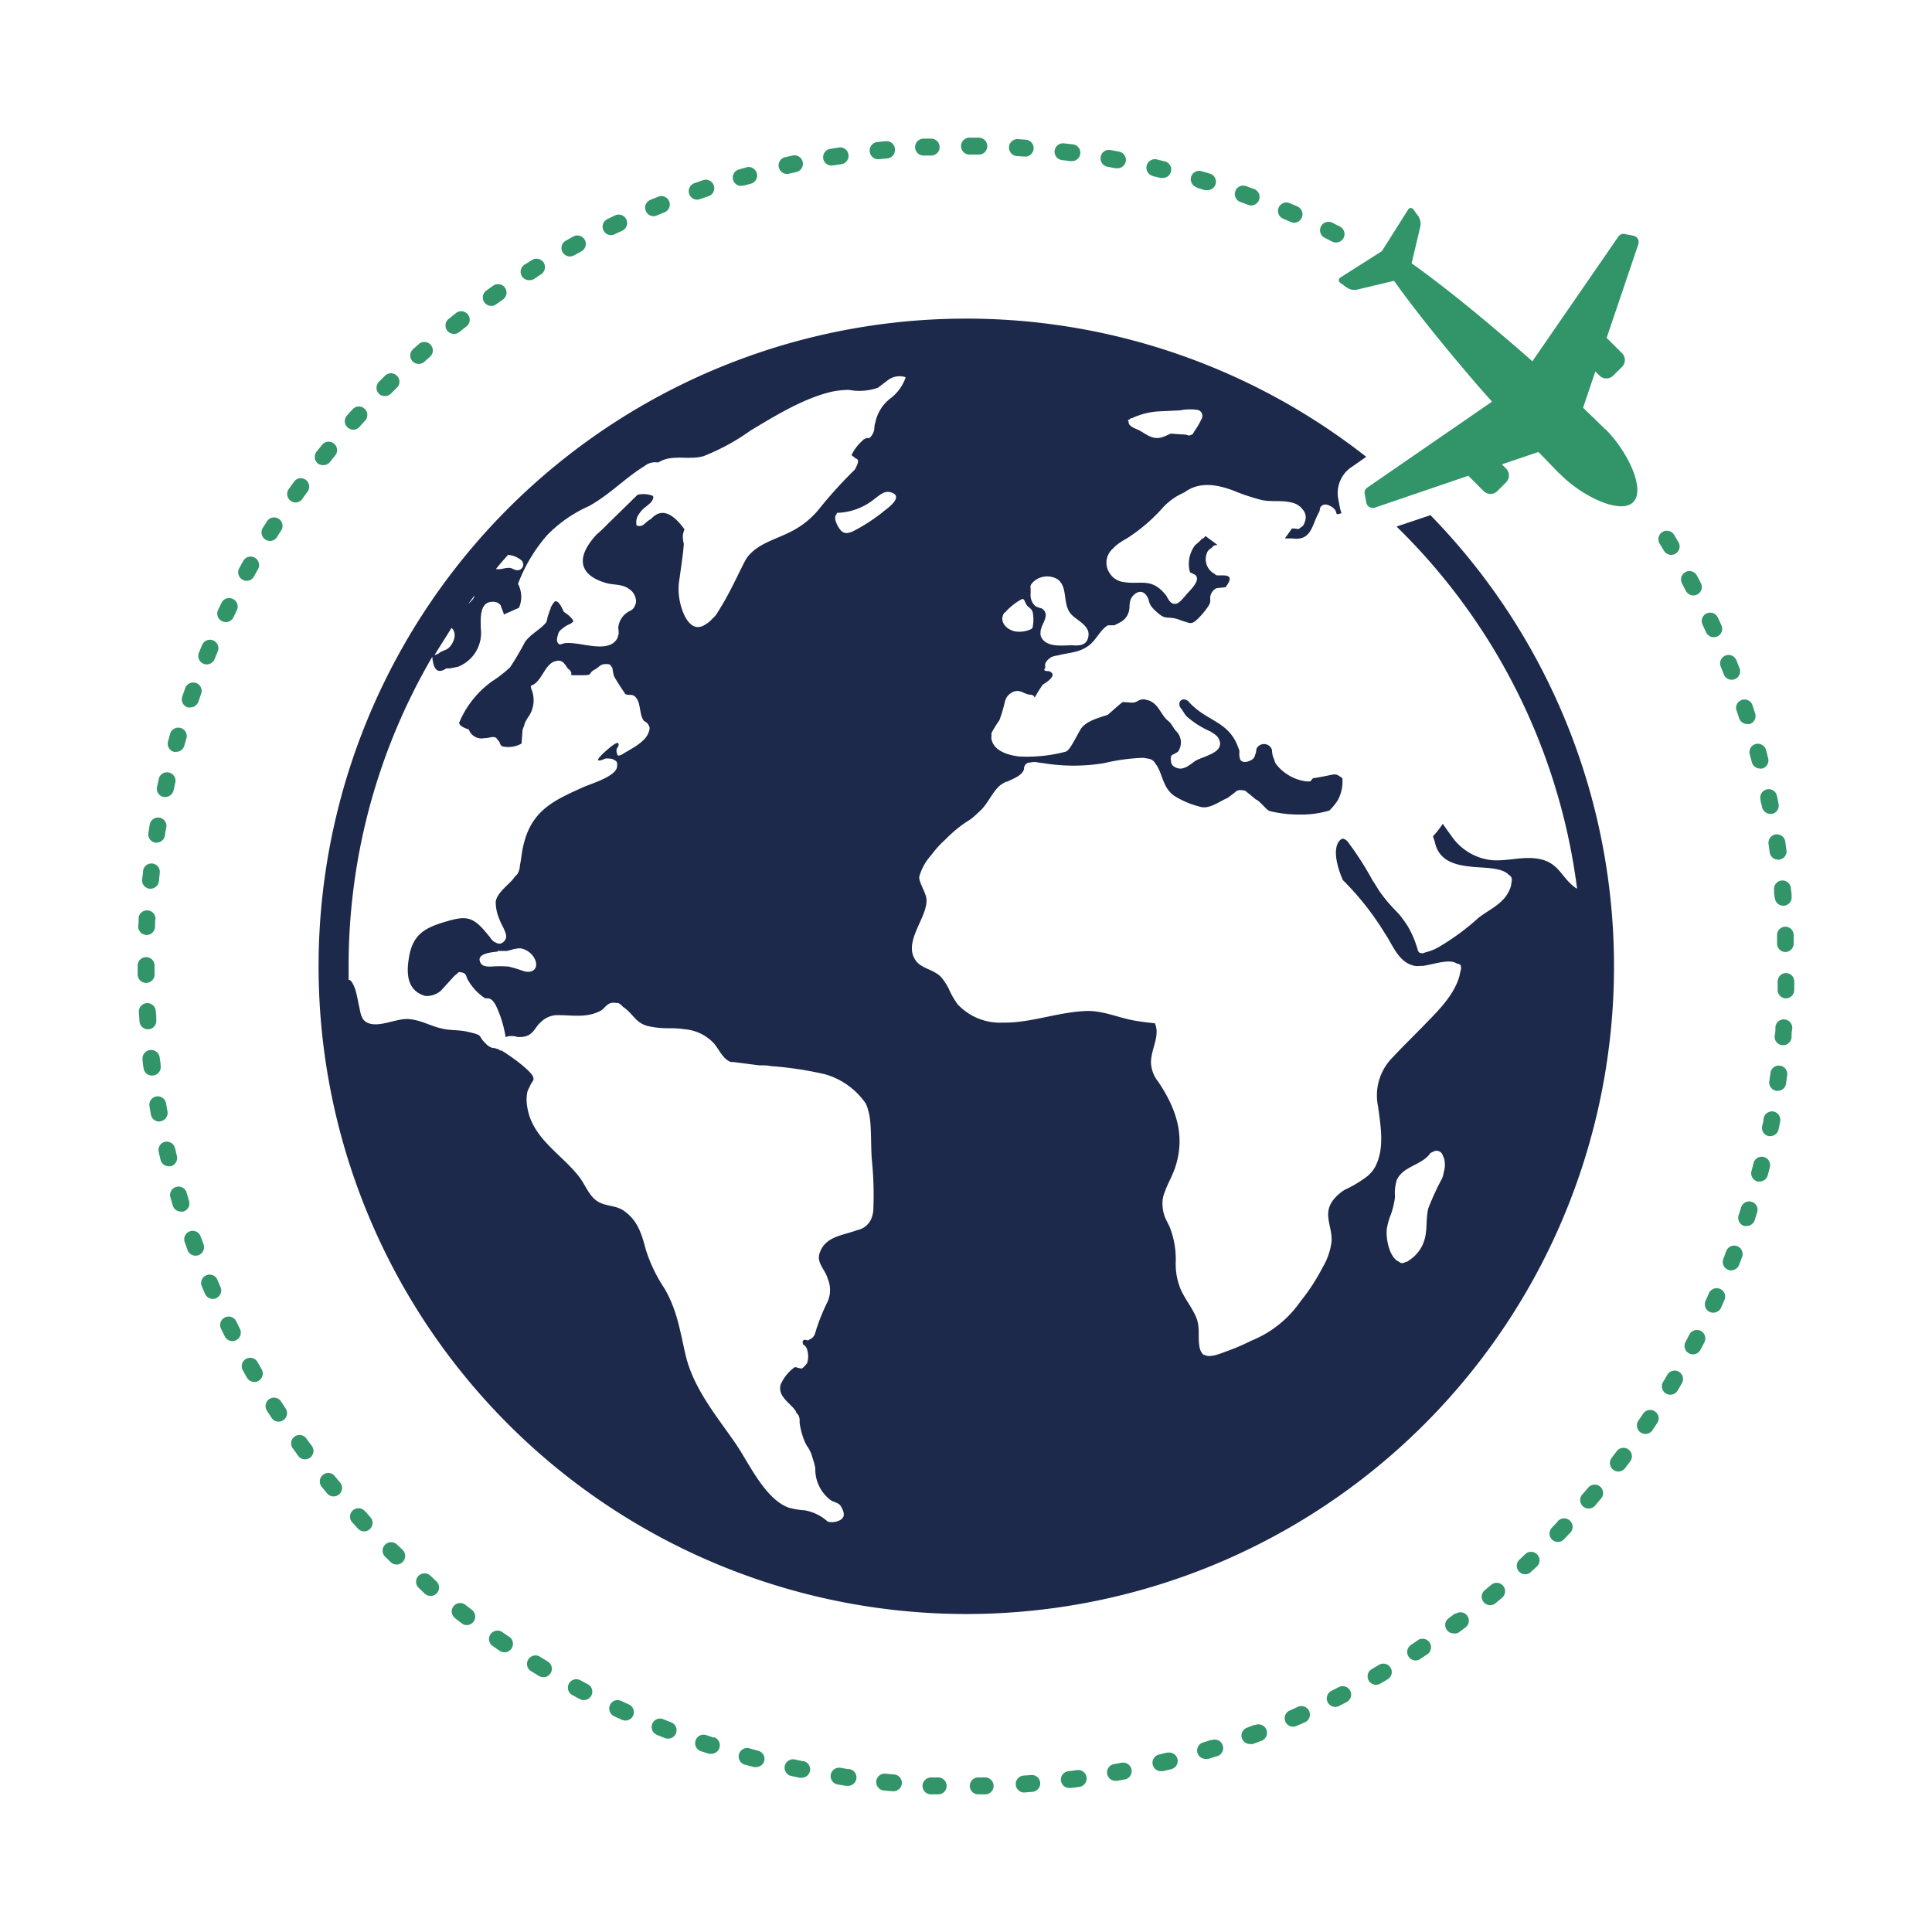 <?xml version="1.0" encoding="UTF-8"?> <svg xmlns="http://www.w3.org/2000/svg" id="Layer_1" data-name="Layer 1" viewBox="0 0 200 200"><defs><style>.cls-1{fill:#1c294a;}.cls-2{fill:#329569;}</style></defs><path class="cls-1" d="M167.08,100a66.85,66.85,0,0,0-19-46.67l-3.51,1.18A63.64,63.64,0,0,1,163.26,92l-.17-.1c-1.48-1.06-1.7-2.64-3.86-3-1.62-.28-3.22.28-4.85.14a5.8,5.8,0,0,1-4.18-2.58c-.29-.38-.57-.78-.84-1.18-1.28,1.89-1.08.79-.8,2,.48,2,2.35,2.32,4.06,2.47,1.14.1,2.9.07,3.56.81a.6.6,0,0,1,.29.3.74.74,0,0,1,0,.44,2.17,2.17,0,0,1-.2.81c-.62,1.46-2.06,2-3.23,2.91A24.26,24.26,0,0,1,149,98a4.8,4.8,0,0,1-1.46.59.61.61,0,0,1-.64,0,.71.71,0,0,1-.16-.34l-.06-.2a10.05,10.05,0,0,0-1-2.25,12.34,12.34,0,0,0-.85-1.16c-.27-.29-.55-.57-.81-.86a14,14,0,0,1-1-1.22c-.33-.41-.63-1-.92-1.4a32.19,32.19,0,0,0-2.61-4.06.92.92,0,0,0-.49-.29s-.18.08-.21.1c-.93.79-.38,2.83.22,4.19a29.44,29.44,0,0,1,4.34,5.5c.86,1.27,1.44,3.09,3.14,3.39a1.72,1.72,0,0,0,.51,0l.28,0c1.14-.16,2.68-.73,3.45-.29l.13.07a.43.43,0,0,1,.35.16.17.17,0,0,1,0,.11c.11.14,0,.35-.13,1-.55,2-2.27,3.66-3.66,5.09-1.08,1.12-2.22,2.21-3.28,3.36a5.55,5.55,0,0,0-1.48,5.06c.24,1.88.64,4-.11,5.82a3.31,3.31,0,0,1-1,1.39v0a12.2,12.2,0,0,1-2.35,1.41,4.56,4.56,0,0,0-.54.39c-2.11,1.78-.69,3.17-.82,5a6.89,6.89,0,0,1-.9,2.6,21.14,21.14,0,0,1-2.32,3.57,11.38,11.38,0,0,1-5.11,4.07,22.07,22.07,0,0,1-2.3,1c-.83.29-1.9.81-2.55.45l-.07,0-.1-.1a.1.1,0,0,1,0,0l-.08-.1a1.56,1.56,0,0,1-.23-.58c-.23-1.19.14-2.12-.46-3.34-.45-.94-1.11-1.76-1.52-2.72a6.85,6.85,0,0,1-.49-2.73,9.07,9.07,0,0,0-.6-3.6c-.18-.43-.45-.85-.59-1.3a3.87,3.87,0,0,1-.18-1.07c0-.1,0-.21,0-.32a2.94,2.94,0,0,1,.24-1c.29-.86.81-1.68,1.13-2.71,1-3.22,0-6-1.81-8.7a3.39,3.39,0,0,1-.74-1.8c-.12-1.42,1-2.92.39-4.25-.67-.07-1.34-.15-2-.26-1.85-.31-3.47-1.14-5.36-1-2.81.15-5.55,1.24-8.38,1.19a6,6,0,0,1-4.68-1.9,8.56,8.56,0,0,1-.93-1.64,6.23,6.23,0,0,0-.81-1.21c-.86-.82-2-.82-2.61-1.7C93.46,97.5,96,95,95.91,93.16c0-.7-.8-1.78-.75-2.4a5.62,5.62,0,0,1,1.24-2.24,11,11,0,0,1,1.48-1.63,14,14,0,0,1,1.47-1.31c.31-.24.63-.46,1-.69s.74-.61,1.1-.94c.82-.76,1.22-1.86,2-2.58a2.33,2.33,0,0,1,.49-.33,1.55,1.55,0,0,1,.22-.12l.09,0c.73-.34,1.58-.66,1.76-1.31a.62.62,0,0,1,.53-.67l.1,0a1.69,1.69,0,0,1,.86,0L108,79a19.24,19.24,0,0,0,6.29,0,20.66,20.66,0,0,1,4-.55,1.93,1.93,0,0,1,.45.07,1.15,1.15,0,0,1,.48.13,1,1,0,0,1,.4.42c.75.91.69,2.6,2.11,3.42a9.21,9.21,0,0,0,2.41,1c1,.34,1.92-.44,2.94-.89.19-.14.65-.48.81-.62s.32-.27,1-.13c.37.29.74.59,1.1.9.45.16,1,1,1.42,1.2a12.38,12.38,0,0,0,3.09.37,10,10,0,0,0,3.13-.42,7,7,0,0,0,.82-1,4,4,0,0,0,.51-2.34c-.87-.64-.55-.38-3,0-.12,0-.24.33-.36.33l-.32,0h-.07a4.79,4.79,0,0,1-3.1-1.77,1.58,1.58,0,0,1-.22-.54,2.72,2.72,0,0,1-.11-.25,3.45,3.45,0,0,1-.1-.56l0-.1c0-.08-.07-.16-.1-.25a.87.87,0,0,0-1.46,0,.67.67,0,0,0-.06.12,1.74,1.74,0,0,1-.13.6.74.74,0,0,1-.4.54c-.59.32-1,.22-1.15-.06a1.74,1.74,0,0,1-.08-.7.76.76,0,0,1,0-.15c0-.07,0-.13-.05-.19-.89-2.74-2.87-2.79-4.71-4.45a4.78,4.78,0,0,1-.45-.45c-.48-.56-1.26-.21-.92.54.25.27.42.67.66.93a9.38,9.38,0,0,0,2.45,1.56c.3.19.76.44.9.8s.18.42.06.79c-.23.71-1.92,1.14-2.4,1.41s-1.18,1.05-1.95.81c-.52-.16-.68-.45-.67-.8a.66.66,0,0,1,.09-.55s.56-.28.63-.35a1.66,1.66,0,0,0-.23-2.18c-.16-.17-.49-.78-.68-.93-.89-.66-1-1.76-2.08-2.19l-.42-.11c-.77-.08-.74.4-1.51.32l-.76-.06c-.13,0-1.53,1.31-1.61,1.34-1.09.35-2.35.68-2.85,1.59-.82,1.49-1.16,2.17-1.55,2.23a15.59,15.59,0,0,1-4.75.48c-1.09-.12-2.43-.54-2.78-1.52a1,1,0,0,1-.08-.6,1.76,1.76,0,0,1,0-.31,12.48,12.48,0,0,1,.82-1.33,15.25,15.25,0,0,0,.57-1.93,1.46,1.46,0,0,1,1-1.05c.64-.18,1,.29,1.57.34.39,0,.48.2.5.32l0,0a14.54,14.54,0,0,1,.85-1.36c1.08-.66,1.29-1.13.65-1.39l0,0s0,0,0,0l0,0h0c-.37,0-.66-.06-.38-.35l0,0v0s0,0,0,0c-.15-.54.23-.85.61-1.11a2.61,2.61,0,0,1,.68-.17c1.19-.32,2.12-.25,3.17-1,.81-.59,1.16-1.59,2-2.12.08,0,.59,0,.67,0,.79-.38,1.22-.59,1.48-1.34.18-.51,0-1,.3-1.5s1-.94,1.5-.31.07.82,1,1.67.92.6,1.91.75a4.46,4.46,0,0,1,.82.26l.71.22a.87.87,0,0,0,.32,0c.47-.08,1.71-1.62,1.84-2s0-.54.07-.77a1.18,1.18,0,0,1,.57-.79c.12-.07.94-.1,1-.14,1.29-1.68-.73-1.06-1-1.26l-.16-.13a1.71,1.71,0,0,1-.67-2.35c.13-.18.43-.32.52-.47s.46-.14.47-.16l-1.24-.92-.2.22a1,1,0,0,0-.18.08,4.5,4.5,0,0,1-.68.63,3.22,3.22,0,0,0-.56,2.76.36.36,0,0,0,.07.1,1.26,1.26,0,0,1,.33.16.45.45,0,0,1,.33.37c.13.56-.83,1.42-1.1,1.75-.52.63-.82.91-1.07.94h0c-.49.09-.73-.34-1-.85l-.16-.19c-1.44-1.68-2.54-.91-4.27-1.21a2,2,0,0,1-1.48-1,1.92,1.92,0,0,1,.4-2.47,3.17,3.17,0,0,1,.74-.62,6,6,0,0,1,.67-.41,18,18,0,0,0,3.57-3A6.53,6.53,0,0,1,122,51.27c.21-.11.42-.22.64-.32,1.53-1.12,3.33-.8,5-.18a22.15,22.15,0,0,0,3,1c1,.2,2.06,0,3,.24a1.93,1.93,0,0,1,1.22.74,1.2,1.2,0,0,1,.2,1.3.8.8,0,0,1-.44.57l-.14.12c-.09.07-.66-.1-.76,0l-.71,1h.78c2,.27,2-1.4,2.75-2.71.15-.25,0-.49.34-.71s.72,0,1,.16c.81.55.09.95,1,.64a3,3,0,0,1-.18-.6l-.17-.91A3.24,3.24,0,0,1,140,48.29l1.43-1A67.05,67.05,0,1,0,167.08,100ZM116.9,43.45l0,0a.38.38,0,0,1,.31-.17,7.35,7.35,0,0,1,2.87-.7l2.08-.1a5.5,5.5,0,0,1,1.81-.05.63.63,0,0,1,.47.81,7.79,7.79,0,0,1-.78,1.38c-.08.09-.14.31-.26.36-.51.23-.36,0-.83,0-1.89-.09-1-.21-2.09.22s-1.74-.21-2.56-.66c-.31-.16-1.17-.4-1.08-.91v0A.07.07,0,0,1,116.9,43.45Zm-10.1,17,.06-.11,0,0,0,0,0,0a2.11,2.11,0,0,1,2.64-.36c1.15.9.39,2.69,1.51,3.73.68.63,2,1.2,1.61,2.37-.23.79-1,.76-1.64.72-.94,0-2.51.25-3.13-.73a.87.87,0,0,1-.13-.62.84.84,0,0,1,.08-.41l0-.06c.27-.69.79-1.39.13-1.94l-.15-.08a.9.9,0,0,1-.28-.08,1,1,0,0,1-.35-.16,1.56,1.56,0,0,1-.45-.86,2.43,2.43,0,0,1,0-.61.61.61,0,0,1,0-.3A.54.54,0,0,1,106.8,60.42Zm-2.8,3a6.46,6.46,0,0,1,1.55-1.3l.15-.08a.2.2,0,0,1,.33.07s.08.12.06.14c.18.29.13.31.31.49a3.59,3.59,0,0,1,.36.32.85.85,0,0,1,.17.44,3.78,3.78,0,0,1,0,1.21.57.57,0,0,1-.12.35,2.83,2.83,0,0,1-1.68.28C104.17,65.21,103.33,64.28,104,63.39Zm-51.38-6a2.2,2.2,0,0,1,1,.31,1.57,1.57,0,0,1,.27.18.59.59,0,0,1,0,1c-.37.22-.64,0-1-.13-.53-.12-1,.21-1.55.09C51.74,58.4,52.18,57.9,52.62,57.41Zm-3.51,4.25v0c-.06.31-.4.6-.64.83C48.68,62.23,48.89,61.94,49.11,61.66ZM46.74,65c.57.5.3,1.36-.1,1.87s-.87.44-1.21.77l-.46.2C45.54,66.89,46.13,66,46.74,65ZM91.63,52.81A18.21,18.21,0,0,1,88.3,55c-.4.17-.8.3-1.16,0s-1-1.47-.5-1.8a.07.07,0,0,1,0-.11,6.4,6.4,0,0,0,3.92-1.47c.46-.32,1-.88,1.67-.65C93.51,51.34,92.13,52.44,91.63,52.81Zm.64-11.64a4.24,4.24,0,0,0-1.66,2.58c-.17.49,0,.73-.3,1.22s-.41.4-.53.35a3.17,3.17,0,0,1-.37.16l-.11.12a4.73,4.73,0,0,0-1.15,1.51c.09.09.22.16.31.25l.06.07c.23.07.44.18.19.74s-.18.39-.71.93a45.94,45.94,0,0,0-3.15,3.52,8.83,8.83,0,0,1-3.09,2.47c-1.51.77-3.3,1.18-4.38,2.57C77,58.14,76,60.5,74.89,62.4l-.53.88-.08.13a2.37,2.37,0,0,1-.52.62,2.84,2.84,0,0,1-.68.58c-.77.53-1.53.43-2.2-.84a6.73,6.73,0,0,1-.63-2.52,6.36,6.36,0,0,1,.11-1.45c.14-1.13.35-2.33.43-3.51a2.71,2.71,0,0,1-.1-.88,2.22,2.22,0,0,1,.17-.61c-1.31-1.82-2.47-2.18-3.46-1.08-.54.29-.67.6-1,.7a.45.45,0,0,1-.36,0h-.13a.07.07,0,0,1,0,0,1.41,1.41,0,0,1,.22-1.18,2.75,2.75,0,0,1,.49-.59l.07-.07a6.15,6.15,0,0,0,.68-.56c.13-.16.38-.53.19-.7A2.71,2.71,0,0,0,66,51.22l-3.23,3.16a11.61,11.61,0,0,1-1,.94l-.24.27c-2.24,2.6-1.06,4.14,1.28,4.78.71.19,1.62.1,2.25.56a1.59,1.59,0,0,1,.78,1.23.91.91,0,0,1-.11.52.91.91,0,0,1-.52.56A2.15,2.15,0,0,0,64,65a4.32,4.32,0,0,1,.05.62c-.07.14-.07.32-.15.46-1,1.84-4.51,0-5.8.61a.41.41,0,0,1-.22,0c-.29-.24-.27-.51-.08-1.12a.88.88,0,0,1,.35-.44l0,0a2.76,2.76,0,0,1,.9-.55l.31-.24s-.06-.41-1-1c-.34-.81-.64-1.17-.91-1.09a2.63,2.63,0,0,0-.29.37l-.11.21L57,62.9l0,.11a5.1,5.1,0,0,0-.24.65c-.09.15-.12.65-.23.79-.73.83-1.5,1.1-2.18,2a29.5,29.5,0,0,1-1.54,2.62,12.29,12.29,0,0,1-1.8,1.41,10,10,0,0,0-3.48,4.34c0,.27.48.54,1,.69a1.39,1.39,0,0,0,1.66.89c.37.06.84-.26,1.19,0,0,0,.29.4.34.42a.59.59,0,0,0,.27.44,2.76,2.76,0,0,0,2-.29s.11-1.42.1-1.38a3,3,0,0,1,.2-.53.32.32,0,0,1,0-.09,3.46,3.46,0,0,1,.42-.78A3,3,0,0,0,55,71.31s-.1-.32,0-.34c1.14-.39,1.39-2.38,2.62-2.55a.74.74,0,0,1,.83.33,1.44,1.44,0,0,1,.26.37,1.33,1.33,0,0,0,.17.16c.74.63-.51.62,1.23.62,1.49,0,.6-.15,1.5-.61.33-.17.54-.53,1-.54s.52,0,.65.21l0,0a.85.85,0,0,1,.14.21,6,6,0,0,0,.16.82c.17.36,1.15,1.84,1.18,1.86.23.15.65,0,.91.19.72.52.49,1.74.93,2.47l.08.12a1.11,1.11,0,0,1,.37.27.58.58,0,0,1,.14.24c.11.15.12.35-.07.79-.43,1-1.93,1.66-2.77,2.21,0,0-.33.11-.35.08a.7.7,0,0,1-.14-.34.81.81,0,0,1,0-.37s.37-.44.11-.61c-.23,0-.78.43-1.2.81-1,.89-1.11,1.2-.3.91a.82.82,0,0,1,.59-.09l.11,0a.87.87,0,0,1,.48.17c.21.1.31.25.24.71-.16,1-2.77,1.74-3.54,2.1-3,1.35-5.26,2.37-6.12,5.88-.23.92-.24,1.57-.39,2.18a1.74,1.74,0,0,1-.25.9,2.23,2.23,0,0,1-.26.27l-.11.15c-.5.68-1.67,1.43-1.88,2.41a4.45,4.45,0,0,0,.39,1.89c.15.49.88,1.5.64,2s-.69.61-1,.39a.72.72,0,0,1-.2-.09,1.26,1.26,0,0,1-.41-.45l-.23-.27c-1.54-1.92-2.21-2-4.38-1.36s-3.4,1.33-3.79,3.69c-.28,1.62-.25,3.45,1.69,4a2.25,2.25,0,0,0,1.63-.56c.67-.74,1.42-1.56,1.39-1.54a.84.84,0,0,0,.19-.14l.07-.06c.14-.15.15-.22.58-.11s.37.49.52.7a5.57,5.57,0,0,0,1.74,1.91l.11.05a1,1,0,0,1,.49.06.8.8,0,0,1,.32.28,1.8,1.8,0,0,1,.27.41,11.8,11.8,0,0,1,1,3.26,1.89,1.89,0,0,1,.37-.1h.07a1.82,1.82,0,0,1,.79.09l.25,0c1.4,0,1.5-1,2.16-1.53a2.43,2.43,0,0,1,1.85-.73c1.47,0,2.89.3,4.33-.45.41-.21.61-.71,1.11-.81a1.26,1.26,0,0,1,.51,0h.09l.12,0a1.14,1.14,0,0,1,.44.34,1.09,1.09,0,0,0,.17.13c1,.73,1.21,1.58,2.44,1.91a8.93,8.93,0,0,0,1.93.23c.61,0,1.23,0,1.84.1a4.68,4.68,0,0,1,3,1.37c.56.58.87,1.47,1.61,1.92a1.56,1.56,0,0,0,.26.11l.23,0,2.65.34c.48,0,.91,0,1.2.08a36.64,36.64,0,0,1,5.62.84,7.69,7.69,0,0,1,4.22,3,3,3,0,0,1,.27.74c.37,1.08.26,3.23.37,5a35.5,35.5,0,0,1,.16,5.41h0a3,3,0,0,1-.09.47,2,2,0,0,1-1.57,1.52c-1.45.56-3.39.62-3.92,2.48-.22.77.34,1.39.68,2.07l.09.2a2.47,2.47,0,0,1,.1.29,3,3,0,0,1,0,2.33,21.57,21.57,0,0,0-1.17,2.85,2.9,2.9,0,0,1-.12.38,1,1,0,0,1-.66.75.6.6,0,0,0-.08.08s0,0,0,0c-.49-.18-.66,0-.52.41a.85.85,0,0,1,.42.55,2.37,2.37,0,0,1,0,1.36,1,1,0,0,1-.2.25c-.14.17-.3.33-.4.33a2.44,2.44,0,0,1-.53-.13.32.32,0,0,0-.17,0,4.26,4.26,0,0,0-1.45,1.8c-.36,1.27,1.17,2,1.59,2.79,0,0,0,.1.07.15a1,1,0,0,1,.2.26,1.24,1.24,0,0,1,.1.69,7.59,7.59,0,0,0,.6,2.15l.15.28a3.44,3.44,0,0,1,.58,1.22,9.07,9.07,0,0,1,.3,1.08A4,4,0,0,0,86,155.3c.28.19.81.27,1,.56s.53.9.23,1.28-1.09.53-1.55.37a4.81,4.81,0,0,0-2.36-1.16,8.48,8.48,0,0,1-1.65-.27c-2.51-.89-4.17-4.71-5.58-6.73-2-2.89-4.34-5.67-5.14-9.17-.56-2.44-.88-4.64-2.19-6.84a15.61,15.61,0,0,1-1.91-4c-.42-1.58-.83-3-2.27-4-.77-.55-1.79-.46-2.58-.89-1-.55-1.33-1.67-2-2.57-1.81-2.38-4.89-4-5.41-7.24a4.1,4.1,0,0,1,0-1.6,2.15,2.15,0,0,1,.2-.45,4,4,0,0,1,.2-.42c.07-.12.15-.24.23-.36a.68.68,0,0,0,0-.19c0-.7-2.87-2.64-3.29-2.86-.11-.07-.08.07-.23-.07s-.33-.09-.48-.2l-.2,0a1.5,1.5,0,0,1-.75-.48c-.9-.84-.1-.8-1.85-1.2-1-.22-1.71-.12-2.61-.32-1.29-.27-2.14-.89-3.56-1-1.21-.07-2.93.87-4.1.43-.82-.3-.81-1.09-1-1.85-.06-.3-.23-1.2-.37-1.63s-.43-1.05-.69-1c0-.48,0-1,0-1.45a63.32,63.32,0,0,1,8.66-32c.11,1.38.59,1.79,1.45,1.2l.36,0,.83-.16a3.76,3.76,0,0,0,2.38-4c0-.93-.19-2.8,1.3-2.73a.93.93,0,0,1,.78.39c-.06,0,.27.66.31.92l1.56-.69a2.85,2.85,0,0,0-.08-2.45.1.1,0,0,1,0-.07,16.56,16.56,0,0,1,3-5,13.89,13.89,0,0,1,4.31-3c2.12-1.16,3.77-2.93,5.78-4.16a1.75,1.75,0,0,1,1.4-.36,4.18,4.18,0,0,1,.52-.26c1.33-.5,2.8,0,4.18-.4a22.39,22.39,0,0,0,4.85-2.64c2.58-1.55,5.67-3.46,8.66-4.08a10,10,0,0,1,1.54-.14,5.83,5.83,0,0,0,3-.22l1-.76a2,2,0,0,1,1.81-.35s.06,0,.05.08A4.63,4.63,0,0,1,92.27,41.17Zm-38,59.38a16.7,16.7,0,0,0-1.61-.49,11.19,11.19,0,0,0-1.83,0c-.42,0-.93,0-1.12-.46-.37-.82.88-1,1.85-1.1a.06.06,0,0,1,.11-.06l.12,0c.31,0,.57,0,.7,0h0l.47-.12a1.3,1.3,0,0,1,.39-.09,1.58,1.58,0,0,1,.59-.05,2.05,2.05,0,0,1,1.33.93C55.84,100.05,55.31,100.81,54.29,100.55Zm91.51,30a1.45,1.45,0,0,1-.31.11.61.61,0,0,1-.39.09.47.47,0,0,1-.24-.13c-1-.39-1.39-2.37-1.28-3.37a6.46,6.46,0,0,1,.41-1.49,8.37,8.37,0,0,0,.44-1.85,4.74,4.74,0,0,1,.18-1.75c.65-1.42,2.44-1.5,3.38-2.65,0,0,.08-.12.1-.14s.41-.2.41-.2a.67.67,0,0,1,.89.49,1.42,1.42,0,0,1,.18.56,2.6,2.6,0,0,1-.09,1.11,3,3,0,0,1-.17.65,27.16,27.16,0,0,0-1.43,3.1c-.25,1-.11,2-.33,3A3.79,3.79,0,0,1,145.8,130.51Z"></path><path class="cls-2" d="M23,64.31a.85.85,0,0,0,.38.09.88.88,0,0,0,.79-.5l.37-.78A.87.87,0,0,0,24.1,62a.88.88,0,0,0-1.17.4l-.38.8A.87.87,0,0,0,23,64.31Z"></path><path class="cls-2" d="M21.07,68.71a.78.78,0,0,0,.33.07.89.89,0,0,0,.81-.54l.33-.8a.87.87,0,1,0-1.61-.68c-.12.27-.23.54-.34.81A.87.87,0,0,0,21.07,68.71Z"></path><path class="cls-2" d="M18,77.83a1,1,0,0,0,.24,0,.87.87,0,0,0,.84-.64l.24-.83a.88.88,0,0,0-1.68-.49l-.24.85A.88.88,0,0,0,18,77.83Z"></path><path class="cls-2" d="M19.43,73.23a.92.92,0,0,0,.28,0,.89.89,0,0,0,.83-.6l.28-.81a.87.87,0,0,0-.53-1.12.89.89,0,0,0-1.12.53c-.09.28-.19.56-.29.84A.88.88,0,0,0,19.43,73.23Z"></path><path class="cls-2" d="M36.57,44.48a.85.85,0,0,0,.65-.3c.19-.21.38-.43.58-.64a.87.87,0,0,0-1.3-1.17c-.2.21-.39.43-.59.65A.87.87,0,0,0,36,44.26.89.89,0,0,0,36.57,44.48Z"></path><path class="cls-2" d="M183.81,86.38a.88.88,0,0,0-.73,1l.12.86a.87.87,0,0,0,.87.75h.12a.86.86,0,0,0,.74-1l-.12-.88A.88.88,0,0,0,183.81,86.38Z"></path><path class="cls-2" d="M39.86,41a.89.89,0,0,0,.62-.26l.61-.61a.86.86,0,0,0,0-1.23.87.87,0,0,0-1.24,0l-.62.62a.88.88,0,0,0,0,1.24A.86.86,0,0,0,39.86,41Z"></path><path class="cls-2" d="M182.24,82.7c0,.28.11.56.17.84a.87.87,0,0,0,.85.71l.18,0a.86.86,0,0,0,.68-1c-.05-.29-.11-.58-.17-.86a.87.87,0,1,0-1.71.36Z"></path><path class="cls-2" d="M183.65,92.09c0,.29,0,.58.08.86a.88.88,0,0,0,.87.81h.07a.87.87,0,0,0,.8-.94c0-.29-.05-.59-.08-.88a.87.87,0,0,0-1.74.16Z"></path><path class="cls-2" d="M16.92,82.5l.19,0a.88.88,0,0,0,.86-.69c.06-.28.12-.56.19-.84a.88.88,0,0,0-1.71-.4c-.06.29-.13.58-.19.87A.87.87,0,0,0,16.92,82.5Z"></path><path class="cls-2" d="M43.34,37.67a.88.88,0,0,0,.59-.22l.64-.57a.88.88,0,0,0-1.15-1.32l-.66.59a.87.87,0,0,0-.07,1.23A.84.84,0,0,0,43.34,37.67Z"></path><path class="cls-2" d="M184.8,95.93a.87.87,0,0,0-.84.91l0,.86a.87.87,0,0,0,.87.85h0a.87.87,0,0,0,.85-.9l0-.88A.87.87,0,0,0,184.8,95.93Z"></path><path class="cls-2" d="M24.45,136.78a.87.87,0,0,0-1.57.77l.39.79a.88.88,0,0,0,.79.49.81.81,0,0,0,.39-.1.88.88,0,0,0,.39-1.17Z"></path><path class="cls-2" d="M21.07,128.81l-.3-.81a.87.87,0,1,0-1.65.58l.3.84a.89.89,0,0,0,.83.57,1.11,1.11,0,0,0,.3-.05A.89.89,0,0,0,21.07,128.81Z"></path><path class="cls-2" d="M16.07,87.23h.14a.89.89,0,0,0,.87-.74c0-.28.09-.57.14-.85a.87.87,0,0,0-.72-1,.89.89,0,0,0-1,.71c-.05.29-.09.58-.14.87A.88.88,0,0,0,16.07,87.23Z"></path><path class="cls-2" d="M22.83,133.24c-.12-.26-.23-.53-.34-.8a.88.88,0,0,0-1.62.68l.35.81a.88.88,0,0,0,.8.53.84.84,0,0,0,.35-.07A.88.88,0,0,0,22.83,133.24Z"></path><path class="cls-2" d="M181.13,78.07c.07.28.15.56.22.84a.88.88,0,0,0,.85.65.86.86,0,0,0,.22,0,.88.88,0,0,0,.62-1.07l-.22-.85a.89.89,0,0,0-1.08-.62A.87.87,0,0,0,181.13,78.07Z"></path><path class="cls-2" d="M18.32,119.7c-.07-.28-.13-.56-.2-.84a.89.89,0,0,0-1.05-.66.87.87,0,0,0-.65,1c.06.29.13.58.2.86a.87.87,0,0,0,.85.67l.2,0A.88.88,0,0,0,18.32,119.7Z"></path><path class="cls-2" d="M25.52,60.13a.87.87,0,0,0,.77-.45l.42-.76a.88.88,0,0,0-.34-1.19.87.87,0,0,0-1.19.34l-.42.76A.87.87,0,0,0,25.1,60,.83.83,0,0,0,25.52,60.13Z"></path><path class="cls-2" d="M19.56,124.29l-.24-.83a.88.88,0,0,0-1.09-.59.87.87,0,0,0-.59,1.08c.08.28.16.57.25.85a.86.86,0,0,0,.83.62.78.78,0,0,0,.26,0A.87.87,0,0,0,19.56,124.29Z"></path><path class="cls-2" d="M16.63,116.07a.87.87,0,0,0,.71-1l-.15-.85a.87.87,0,1,0-1.72.29l.15.87a.87.87,0,0,0,.86.72Z"></path><path class="cls-2" d="M15.18,96.79h0a.88.88,0,0,0,.87-.83c0-.29,0-.58.05-.87a.88.88,0,0,0-1.75-.1c0,.29,0,.59-.05.88A.89.89,0,0,0,15.18,96.79Z"></path><path class="cls-2" d="M15.49,92h.09a.88.88,0,0,0,.87-.79l.09-.86a.87.87,0,0,0-1.73-.19c0,.29-.07.58-.1.87A.88.88,0,0,0,15.49,92Z"></path><path class="cls-2" d="M15.87,111.33a.88.88,0,0,0,.76-1c0-.28-.07-.57-.1-.86a.89.89,0,0,0-1-.77.88.88,0,0,0-.77,1c0,.29.06.58.1.87a.87.87,0,0,0,.87.77Z"></path><path class="cls-2" d="M15.37,106.55a.87.87,0,0,0,.81-.93c0-.29,0-.58-.05-.86a.88.88,0,1,0-1.75.09l.06.88a.87.87,0,0,0,.87.82Z"></path><path class="cls-2" d="M128.41,20.91l.81.3a.81.81,0,0,0,.31.06.88.88,0,0,0,.3-1.7l-.83-.3a.86.86,0,0,0-1.12.53A.87.87,0,0,0,128.41,20.91Z"></path><path class="cls-2" d="M109.94,16.57l.86.11h.11a.87.87,0,0,0,.11-1.74l-.88-.1a.87.87,0,1,0-.2,1.73Z"></path><path class="cls-2" d="M95.65,16.1h0l.86,0a.88.88,0,0,0-.07-1.75l-.88,0a.89.89,0,0,0-.83.92A.87.87,0,0,0,95.65,16.1Z"></path><path class="cls-2" d="M105.2,16.15l.87.06h.06a.87.87,0,0,0,.87-.81.88.88,0,0,0-.81-.94l-.88-.06a.88.88,0,0,0-.11,1.75Z"></path><path class="cls-2" d="M100.45,16h.88a.86.86,0,0,0,.87-.86.88.88,0,0,0-.86-.89h-.88a.88.88,0,1,0,0,1.75Z"></path><path class="cls-2" d="M81.39,18l.19,0,.85-.19a.87.87,0,0,0-.37-1.71l-.86.19A.88.88,0,0,0,81.39,18Z"></path><path class="cls-2" d="M90.86,16.48H91l.86-.08a.88.88,0,0,0,.78-1,.85.85,0,0,0-.95-.78l-.88.08a.88.88,0,0,0-.77,1A.86.86,0,0,0,90.86,16.48Z"></path><path class="cls-2" d="M86.11,17.12h.14L87.1,17a.87.87,0,0,0,.73-1,.86.86,0,0,0-1-.73l-.88.14a.87.87,0,0,0,.15,1.73Z"></path><path class="cls-2" d="M137.14,24.62l.77.39a.89.89,0,0,0,.39.09.87.87,0,0,0,.4-1.65l-.79-.4a.87.87,0,0,0-.77,1.57Z"></path><path class="cls-2" d="M132.83,22.64l.79.34a.85.85,0,0,0,.35.08.88.88,0,0,0,.35-1.68l-.81-.35a.87.87,0,1,0-.68,1.61Z"></path><path class="cls-2" d="M119.3,18.22l.84.2a.75.75,0,0,0,.21,0,.87.87,0,0,0,.21-1.72l-.86-.21a.88.88,0,0,0-.4,1.71Z"></path><path class="cls-2" d="M114.64,17.26l.85.16h.16a.87.87,0,0,0,.16-1.73l-.87-.16a.86.86,0,0,0-1,.71A.88.88,0,0,0,114.64,17.26Z"></path><path class="cls-2" d="M123.89,19.43l.83.25a.78.78,0,0,0,.26,0,.87.87,0,0,0,.25-1.71l-.84-.25a.87.87,0,1,0-.5,1.67Z"></path><path class="cls-2" d="M76.73,19.22a1,1,0,0,0,.24,0l.84-.23a.88.88,0,0,0-.46-1.69l-.85.24a.87.87,0,0,0,.23,1.71Z"></path><path class="cls-2" d="M50.84,31.67a.86.86,0,0,0,.51-.16l.71-.5a.88.88,0,0,0,.22-1.22.89.89,0,0,0-1.22-.22l-.72.51a.88.88,0,0,0,.5,1.59Z"></path><path class="cls-2" d="M174.52,61.17a.89.89,0,0,0,.78.47.91.91,0,0,0,.4-.1.87.87,0,0,0,.37-1.18c-.13-.26-.27-.52-.41-.78a.87.87,0,1,0-1.54.82Z"></path><path class="cls-2" d="M47,34.57a.91.91,0,0,0,.54-.19l.68-.54a.88.88,0,1,0-1.08-1.38l-.69.55a.87.87,0,0,0-.14,1.23A.91.91,0,0,0,47,34.57Z"></path><path class="cls-2" d="M26.66,141a.87.87,0,1,0-1.52.86l.43.77a.9.9,0,0,0,1.2.32.89.89,0,0,0,.32-1.2Z"></path><path class="cls-2" d="M176.25,64.66l.36.79a.87.87,0,0,0,.8.51.92.92,0,0,0,.36-.07.87.87,0,0,0,.43-1.16c-.12-.27-.24-.54-.37-.8a.87.87,0,0,0-1.16-.43A.86.86,0,0,0,176.25,64.66Z"></path><path class="cls-2" d="M179.76,73.52l.27.82a.88.88,0,0,0,.83.61.84.84,0,0,0,.27,0,.87.87,0,0,0,.56-1.1l-.27-.84a.87.87,0,1,0-1.66.55Z"></path><path class="cls-2" d="M178.13,69l.32.81a.87.87,0,0,0,.81.56.91.91,0,0,0,.32-.06.88.88,0,0,0,.5-1.13l-.33-.83a.87.87,0,1,0-1.62.65Z"></path><path class="cls-2" d="M67.65,22.38a.78.78,0,0,0,.33-.07l.81-.33a.87.87,0,0,0-.65-1.62l-.82.33a.88.88,0,0,0,.33,1.69Z"></path><path class="cls-2" d="M72.15,20.67a1,1,0,0,0,.29-.05l.82-.28a.88.88,0,1,0-.56-1.66l-.84.29a.88.88,0,0,0,.29,1.7Z"></path><path class="cls-2" d="M54.84,29a.84.84,0,0,0,.46-.13L56,28.4a.88.88,0,0,0,.29-1.2.89.89,0,0,0-1.21-.29l-.75.47A.87.87,0,0,0,54.84,29Z"></path><path class="cls-2" d="M59,26.55a.91.91,0,0,0,.42-.11l.76-.42a.87.87,0,0,0,.36-1.18.88.88,0,0,0-1.19-.36l-.77.43a.87.87,0,0,0-.35,1.19A.89.89,0,0,0,59,26.55Z"></path><path class="cls-2" d="M63.25,24.34a.85.85,0,0,0,.38-.09l.79-.37a.87.87,0,1,0-.75-1.58l-.8.38a.87.87,0,0,0-.4,1.16A.86.86,0,0,0,63.25,24.34Z"></path><path class="cls-2" d="M15.13,101.75h0a.87.87,0,0,0,.87-.88v-1a.88.88,0,0,0-1.75,0v1A.88.88,0,0,0,15.13,101.75Z"></path><path class="cls-2" d="M154.37,164.06l-.67.56a.87.87,0,0,0-.11,1.23.86.86,0,0,0,.67.32.85.85,0,0,0,.56-.21c.23-.18.45-.37.68-.57a.87.87,0,1,0-1.13-1.33Z"></path><path class="cls-2" d="M157.9,160.88l-.63.6a.87.87,0,0,0,0,1.23.86.86,0,0,0,1.23,0l.65-.6a.88.88,0,0,0-1.21-1.27Z"></path><path class="cls-2" d="M150.66,167l-.7.52a.87.87,0,0,0-.18,1.22.88.88,0,0,0,.7.35A.83.83,0,0,0,151,169l.71-.53a.87.87,0,0,0-1.05-1.39Z"></path><path class="cls-2" d="M164.41,154c-.19.22-.37.44-.56.65a.88.88,0,1,0,1.33,1.14l.57-.67a.87.87,0,0,0-1.34-1.12Z"></path><path class="cls-2" d="M161.25,157.51l-.59.63a.87.87,0,0,0,0,1.23.85.85,0,0,0,.61.25.86.86,0,0,0,.63-.27l.61-.64a.88.88,0,1,0-1.28-1.2Z"></path><path class="cls-2" d="M146.78,169.8l-.72.48a.88.88,0,0,0,.48,1.61.85.85,0,0,0,.48-.15l.74-.49a.88.88,0,1,0-1-1.45Z"></path><path class="cls-2" d="M134.3,176.72l-.79.35a.88.88,0,0,0-.45,1.15.87.87,0,0,0,.8.53.89.89,0,0,0,.35-.08l.81-.35a.88.88,0,1,0-.72-1.6Z"></path><path class="cls-2" d="M129.9,178.54l-.81.31a.87.87,0,0,0-.52,1.12.88.88,0,0,0,.82.57,1,1,0,0,0,.3,0l.83-.31a.88.88,0,1,0-.62-1.64Z"></path><path class="cls-2" d="M125.4,180.11l-.83.26a.87.87,0,0,0,.26,1.71.73.73,0,0,0,.25,0l.85-.26a.88.88,0,1,0-.53-1.67Z"></path><path class="cls-2" d="M138.59,174.65l-.77.39a.88.88,0,0,0,.4,1.66.92.92,0,0,0,.39-.09l.79-.41a.87.87,0,0,0-.81-1.55Z"></path><path class="cls-2" d="M168.58,150.05a.87.87,0,0,0-1.22.18l-.52.69a.88.88,0,0,0,.16,1.23.89.89,0,0,0,.53.18.86.86,0,0,0,.7-.35l.53-.7A.88.88,0,0,0,168.58,150.05Z"></path><path class="cls-2" d="M142.76,172.34l-.75.44a.87.87,0,0,0-.32,1.19.88.88,0,0,0,.76.44.82.82,0,0,0,.43-.12c.26-.15.52-.29.77-.45a.87.87,0,0,0-.89-1.5Z"></path><path class="cls-2" d="M182.59,119.77a.87.87,0,0,0-1.06.63c-.07.28-.15.56-.22.84a.88.88,0,0,0,.63,1.07.83.83,0,0,0,.22,0,.86.86,0,0,0,.84-.66c.08-.28.15-.57.22-.85A.87.87,0,0,0,182.59,119.77Z"></path><path class="cls-2" d="M28.69,55.58c.15-.25.3-.49.46-.73a.88.88,0,0,0-1.48-.94c-.15.25-.31.49-.47.74a.89.89,0,0,0,.28,1.21A.9.9,0,0,0,28,56,.89.89,0,0,0,28.69,55.58Z"></path><path class="cls-2" d="M183.57,115.06a.89.89,0,0,0-1,.7c0,.29-.1.57-.16.85a.87.87,0,0,0,.68,1l.18,0a.87.87,0,0,0,.85-.71c.06-.28.12-.57.17-.86A.88.88,0,0,0,183.57,115.06Z"></path><path class="cls-2" d="M120.83,181.42l-.84.21a.87.87,0,0,0,.2,1.72.76.76,0,0,0,.21,0l.86-.21a.87.87,0,0,0-.43-1.69Z"></path><path class="cls-2" d="M184.72,105.53a.86.86,0,0,0-.93.81c0,.29,0,.57-.07.86a.87.87,0,0,0,.79,1h.08a.88.88,0,0,0,.87-.8c0-.29,0-.59.07-.88A.88.88,0,0,0,184.72,105.53Z"></path><path class="cls-2" d="M184.9,100.73h0a.88.88,0,0,0-.88.86c0,.29,0,.58,0,.86a.87.87,0,0,0,.85.9h0a.87.87,0,0,0,.87-.85c0-.29,0-.58,0-.88A.87.87,0,0,0,184.9,100.73Z"></path><path class="cls-2" d="M181.34,124.41a.88.88,0,0,0-1.1.57c-.08.28-.17.55-.26.83a.88.88,0,0,0,.57,1.1.84.84,0,0,0,.27,0,.88.88,0,0,0,.83-.61c.09-.28.18-.56.26-.84A.86.86,0,0,0,181.34,124.41Z"></path><path class="cls-2" d="M176.06,137.77a.89.89,0,0,0-1.18.38c-.13.26-.26.52-.4.77a.87.87,0,0,0,.37,1.18.87.87,0,0,0,1.18-.37l.41-.78A.89.89,0,0,0,176.06,137.77Z"></path><path class="cls-2" d="M173.8,142a.88.88,0,0,0-1.2.32c-.14.25-.29.49-.44.74a.88.88,0,0,0,.3,1.2.92.92,0,0,0,.45.12.87.87,0,0,0,.75-.42l.45-.76A.89.89,0,0,0,173.8,142Z"></path><path class="cls-2" d="M179.83,129a.88.88,0,0,0-1.13.51l-.3.81a.87.87,0,0,0,.5,1.13.85.85,0,0,0,.31.06.9.9,0,0,0,.82-.56c.1-.28.21-.55.31-.83A.87.87,0,0,0,179.83,129Z"></path><path class="cls-2" d="M173,57.44a.81.81,0,0,0,.45-.13.86.86,0,0,0,.3-1.19l-.45-.76a.89.89,0,0,0-1.21-.29.88.88,0,0,0-.29,1.2c.16.25.3.49.45.74A.88.88,0,0,0,173,57.44Z"></path><path class="cls-2" d="M171.3,146.1a.88.88,0,0,0-1.21.25l-.48.71a.88.88,0,0,0,1.45,1l.49-.74A.86.86,0,0,0,171.3,146.1Z"></path><path class="cls-2" d="M178.07,133.43a.88.88,0,0,0-1.16.44c-.11.26-.23.53-.35.79a.88.88,0,0,0,.44,1.16.92.92,0,0,0,.36.07.89.89,0,0,0,.8-.51c.12-.27.24-.53.35-.8A.86.86,0,0,0,178.07,133.43Z"></path><path class="cls-2" d="M184.28,110.32a.86.86,0,0,0-1,.75l-.12.85a.87.87,0,0,0,.74,1h.13a.86.86,0,0,0,.86-.75l.12-.87A.87.87,0,0,0,184.28,110.32Z"></path><path class="cls-2" d="M48.86,166.66l-.68-.53a.88.88,0,0,0-1.23.15.86.86,0,0,0,.15,1.22c.23.19.46.37.7.54a.8.8,0,0,0,.53.19.88.88,0,0,0,.53-1.57Z"></path><path class="cls-2" d="M44.53,163.09a.88.88,0,0,0-1.24.08.87.87,0,0,0,.08,1.23L44,165a.9.9,0,0,0,.58.21.87.87,0,0,0,.66-.3.88.88,0,0,0-.09-1.23Z"></path><path class="cls-2" d="M37.76,156.42a.87.87,0,0,0-1.3,1.17l.6.66a.88.88,0,0,0,.64.28.88.88,0,0,0,.64-1.47C38.14,156.85,38,156.63,37.76,156.42Z"></path><path class="cls-2" d="M41.05,159.85a.88.88,0,0,0-1.23,1.25l.63.61a.85.85,0,0,0,.61.25.86.86,0,0,0,.63-.27.89.89,0,0,0,0-1.24Z"></path><path class="cls-2" d="M60.83,174.34l-.75-.4a.87.87,0,1,0-.84,1.53l.78.42a.86.86,0,0,0,.41.1.87.87,0,0,0,.4-1.65Z"></path><path class="cls-2" d="M56.7,172l-.73-.45a.88.88,0,1,0-.92,1.49l.75.46a.92.92,0,0,0,.45.12A.87.87,0,0,0,56.7,172Z"></path><path class="cls-2" d="M52.71,169.44c-.24-.16-.48-.32-.71-.49a.89.89,0,0,0-1.22.22.87.87,0,0,0,.22,1.22l.72.5a.88.88,0,1,0,1-1.45Z"></path><path class="cls-2" d="M31.31,51.62l.51-.7a.87.87,0,1,0-1.42-1l-.51.71a.87.87,0,0,0,.21,1.22.86.86,0,0,0,1.21-.21Z"></path><path class="cls-2" d="M29.1,145.09a.86.86,0,0,0-1.2-.27.87.87,0,0,0-.27,1.21l.48.74a.87.87,0,0,0,.73.4.85.85,0,0,0,.48-.15.87.87,0,0,0,.25-1.21C29.42,145.57,29.26,145.33,29.1,145.09Z"></path><path class="cls-2" d="M31.77,149a.87.87,0,1,0-1.41,1l.51.71a.88.88,0,0,0,.71.36.92.92,0,0,0,.52-.17.87.87,0,0,0,.18-1.22Z"></path><path class="cls-2" d="M34.66,152.81a.86.86,0,0,0-1.23-.13.88.88,0,0,0-.13,1.23l.56.68a.87.87,0,0,0,.68.32.89.89,0,0,0,.55-.2.87.87,0,0,0,.12-1.23Z"></path><path class="cls-2" d="M33.48,48.15a.85.85,0,0,0,.68-.33l.54-.67a.87.87,0,0,0-1.36-1.1l-.55.68A.88.88,0,0,0,32.93,48,.9.9,0,0,0,33.48,48.15Z"></path><path class="cls-2" d="M83.12,182.32l-.84-.18a.87.87,0,0,0-.37,1.71l.86.18.18,0a.87.87,0,0,0,.17-1.73Z"></path><path class="cls-2" d="M102.05,184h0l-.87,0a.88.88,0,0,0,0,1.75h0l.89,0a.88.88,0,0,0,0-1.75Z"></path><path class="cls-2" d="M92.53,183.69l-.86-.08a.87.87,0,1,0-.18,1.74l.88.08h.08a.87.87,0,0,0,.08-1.74Z"></path><path class="cls-2" d="M97.27,184l-.86,0a.89.89,0,0,0-.91.84.87.87,0,0,0,.83.91l.88,0h0a.88.88,0,0,0,0-1.75Z"></path><path class="cls-2" d="M111.5,183.24l-.86.11a.87.87,0,0,0,.11,1.74h.11l.88-.11a.88.88,0,0,0,.74-1A.87.87,0,0,0,111.5,183.24Z"></path><path class="cls-2" d="M106.77,183.75l-.86.06a.88.88,0,0,0,.06,1.75H106l.88-.07a.87.87,0,0,0,.8-.94A.86.86,0,0,0,106.77,183.75Z"></path><path class="cls-2" d="M87.8,183.14,87,183a.88.88,0,0,0-1,.73.87.87,0,0,0,.73,1l.87.14h.13a.87.87,0,0,0,.12-1.74Z"></path><path class="cls-2" d="M73.93,179.89l-.82-.27a.86.86,0,0,0-1.1.55.87.87,0,0,0,.54,1.11l.84.27a.86.86,0,0,0,.27,0,.88.88,0,0,0,.27-1.71Z"></path><path class="cls-2" d="M69.46,178.29l-.8-.32a.87.87,0,1,0-.66,1.62l.82.33a1,1,0,0,0,.32.06.87.87,0,0,0,.32-1.69Z"></path><path class="cls-2" d="M65.09,176.44l-.78-.36a.87.87,0,0,0-1.16.41.88.88,0,0,0,.42,1.17l.79.37a1,1,0,0,0,.37.08.87.87,0,0,0,.36-1.67Z"></path><path class="cls-2" d="M78.49,181.24l-.83-.23a.88.88,0,1,0-.46,1.69l.85.23a.83.83,0,0,0,.22,0,.88.88,0,0,0,.85-.66A.87.87,0,0,0,78.49,181.24Z"></path><path class="cls-2" d="M116.19,182.46l-.85.16a.87.87,0,0,0,.16,1.73h.16l.86-.16a.88.88,0,0,0-.33-1.72Z"></path><path class="cls-2" d="M166.18,44.41l-.05,0a4,4,0,0,0-.35-.36l-1.9-1.84,1.27-3.76.42.42a1,1,0,0,0,1.44,0l.89-.88a1,1,0,0,0,0-1.44l-1.58-1.57,3.28-9.7a.67.67,0,0,0-.52-.88l-.91-.18a.63.63,0,0,0-.63.26l-8.91,12.92c-.83-.74-1.73-1.52-2.72-2.36-4.93-4.23-8.17-6.64-9.78-7.78l.89-3.76a1.42,1.42,0,0,0-.24-1.18l-.47-.64a.31.31,0,0,0-.53,0L143.05,26l-4.28,2.72a.32.32,0,0,0-.05.54l.65.47a1.39,1.39,0,0,0,1.17.24l3.77-.9c1.14,1.61,3.56,4.85,7.77,9.79.84,1,1.63,1.88,2.37,2.72l-12.93,8.91a.6.6,0,0,0-.25.62l.17.92a.69.69,0,0,0,.89.52L152,49.25l1.58,1.58a1,1,0,0,0,1.43,0l.89-.89a1,1,0,0,0,0-1.44l-.43-.43,3.79-1.28,1.84,1.9a5.48,5.48,0,0,0,.42.41c2.36,2.36,6.26,4.17,7.55,2.88S168.54,46.77,166.18,44.41Z"></path></svg> 